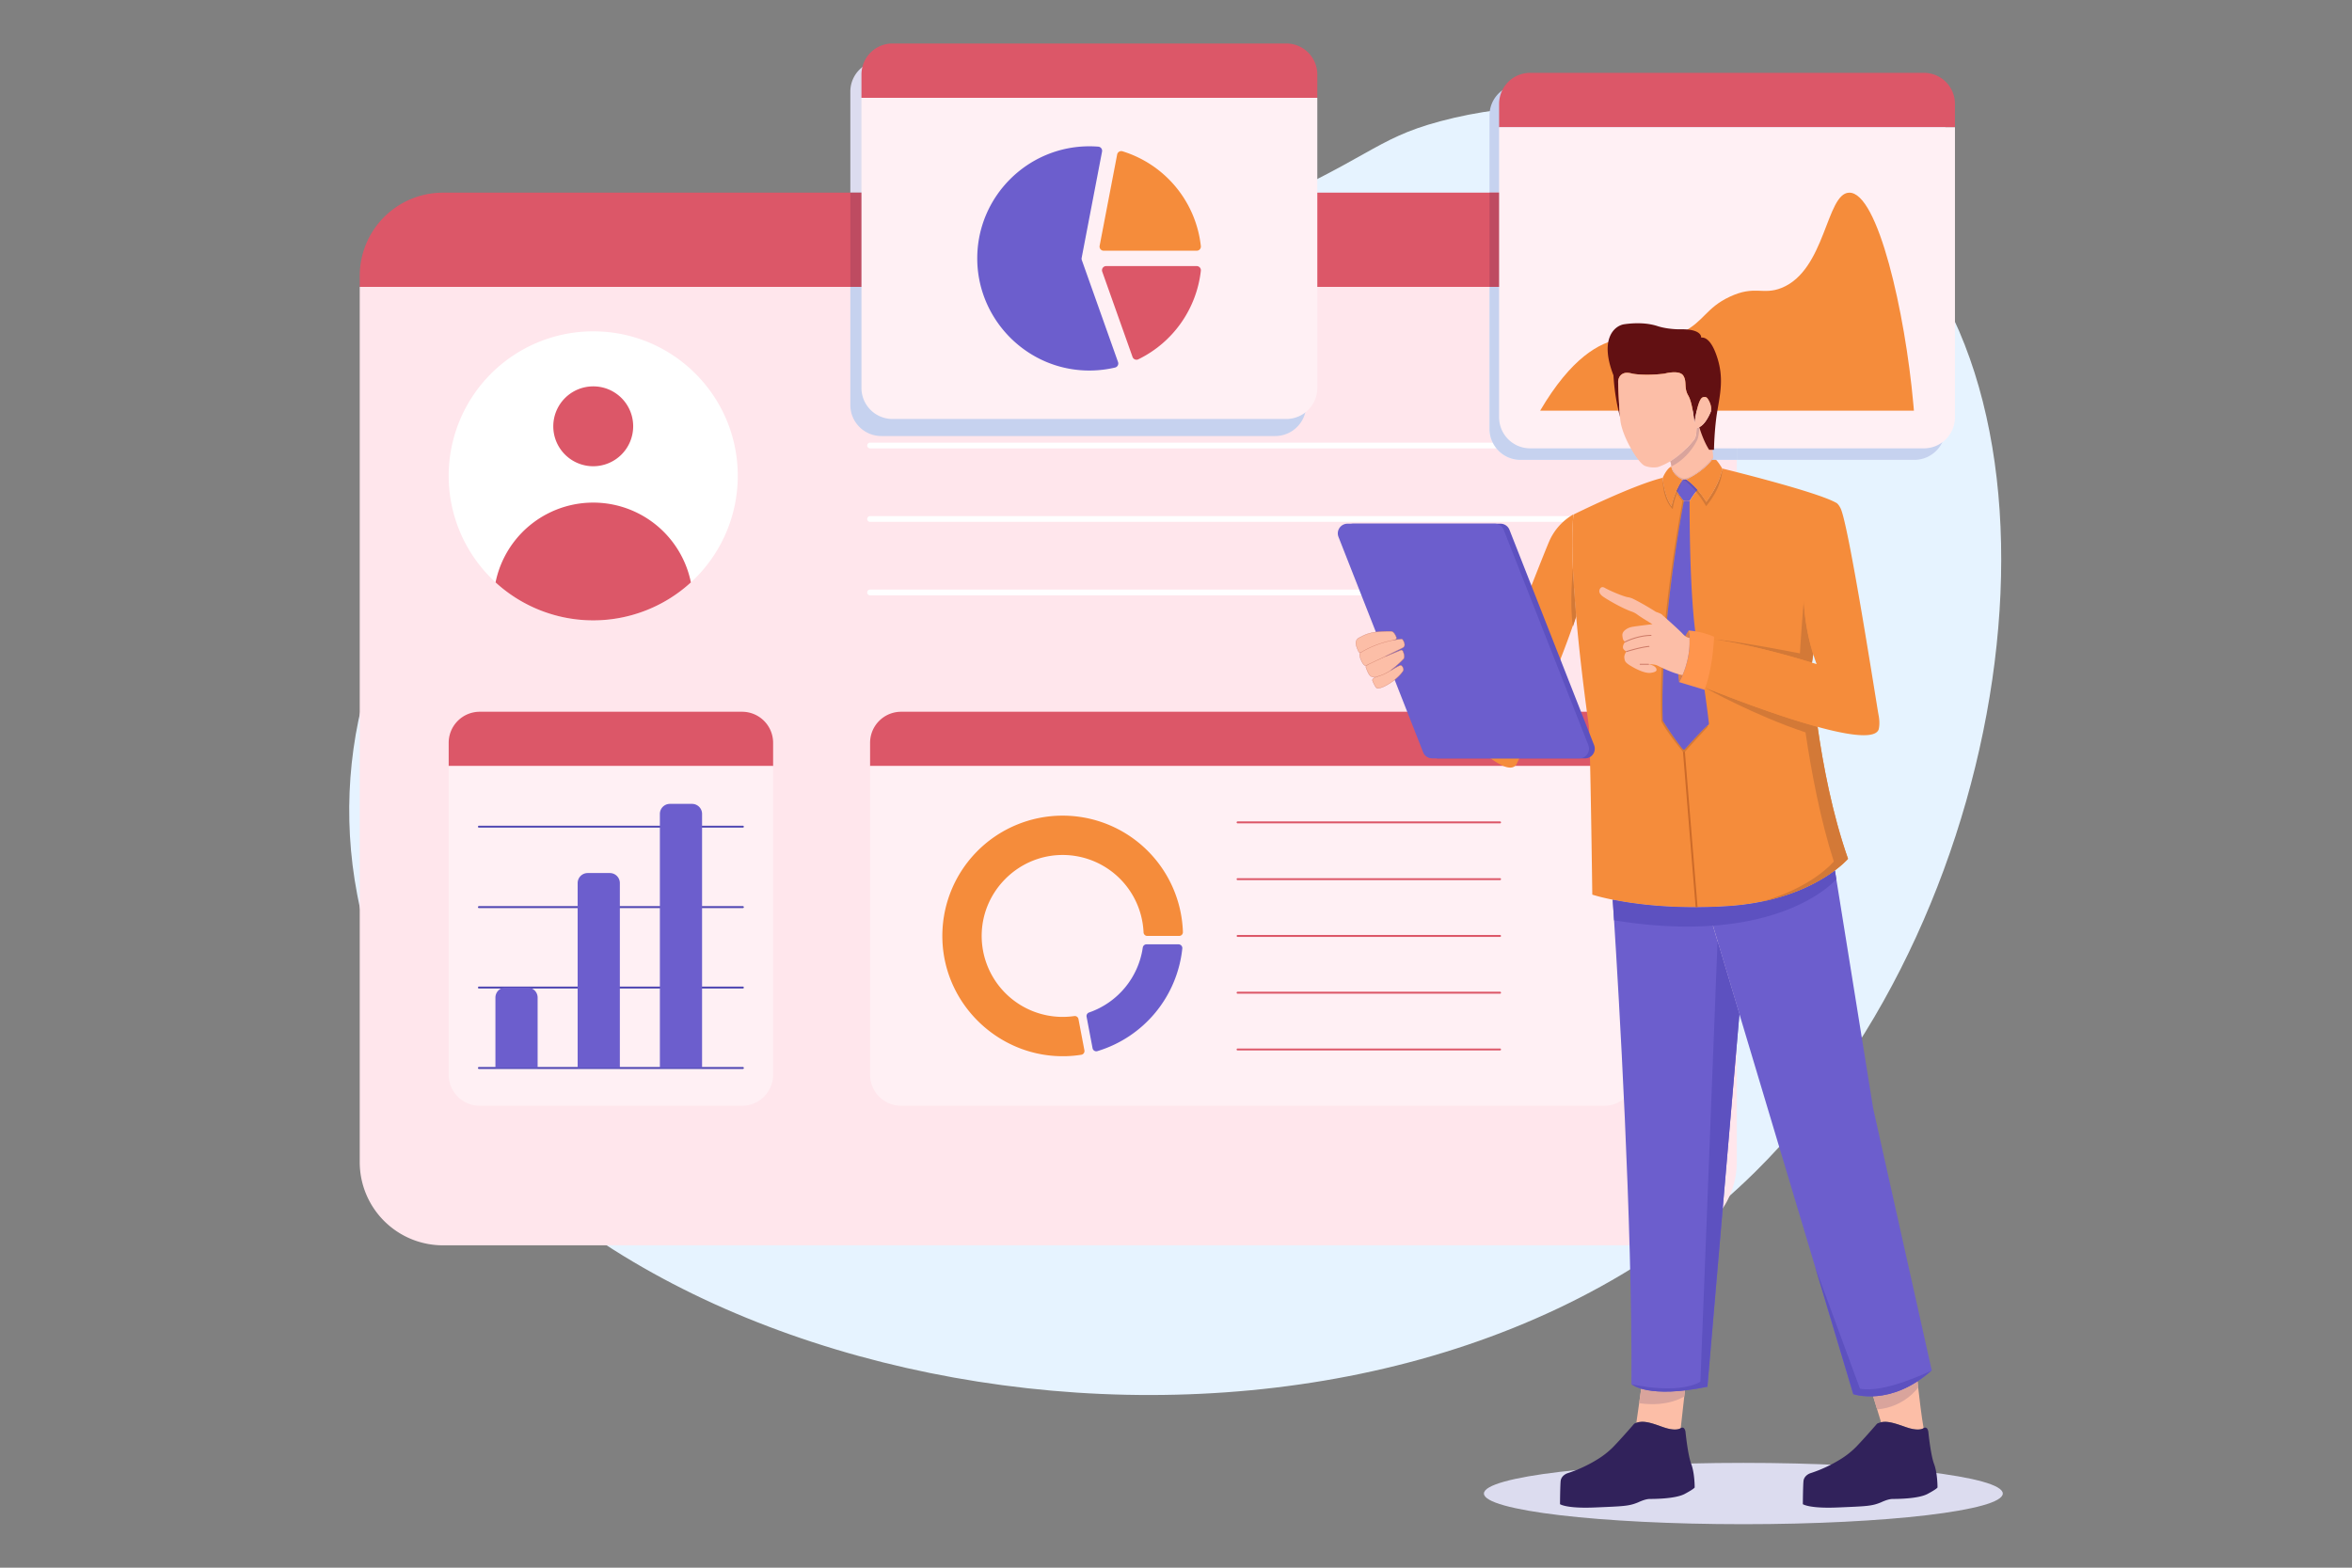 <svg id="Illustration" xmlns="http://www.w3.org/2000/svg" viewBox="0 0 3000 2000"><rect x="0" y="0" width="3000" height="2000" fill="#808080" stroke="none"/><defs><style>.cls-1{fill:#dcdcef;}.cls-2{fill:#e6f3ff;}.cls-3{fill:#ffe6ec;}.cls-4{fill:#6c5ecd;}.cls-5{fill:#f58c3b;}.cls-6{fill:#fff;}.cls-7{fill:#c6d2ef;}.cls-8{fill:#dc5768;}.cls-9{fill:#be4b61;}.cls-10{fill:#fff0f4;}.cls-11{fill:#4f47b2;}.cls-12{fill:#fcbea7;}.cls-13{fill:#31225b;}.cls-14{fill:#d9a49c;}.cls-15{fill:#5d51c0;}.cls-16{fill:#d37937;}.cls-17{fill:#cc6a29;}.cls-18{fill:#621012;}.cls-19{fill:#ff954d;}.cls-20{fill:#dc8048;}.cls-21{fill:#cc7a66;}</style></defs><ellipse class="cls-1" cx="2223.667" cy="1905.392" rx="330.905" ry="39.117"/><path class="cls-2" d="M455.595,1141.089C417.574,942.18,487.519,736.835,643.278,607.416q3.65-3.033,7.381-6.027c71.371-57.28,116.746-64.941,501.084-181.998,286.283-87.192,347.838-109.356,423.085-141.816,175.46-75.691,175.912-99.753,262.36-122.907,190.005-50.89,424.828,1.874,550.72,111.089,276.83,240.16,189.542,894.354-148.907,1229.074C1768.541,1960.107,802.648,1818.105,527.752,1338.833,490.354,1273.632,468.037,1206.185,455.595,1141.089Z"/><path class="cls-3" d="M2215.28,586.68v895.91a106.15,106.15,0,0,1-106.15,106.15H565a106.159,106.159,0,0,1-106.16-106.15V365.99H1899.87v181.1a39.59,39.59,0,0,0,39.59,39.59Z"/><path class="cls-4" d="M2165.03,625.01c-.03.04-.07.09-.1.13-.25.31-.49.63-.74.96-.3.37-.59.76-.88,1.16a106.25,106.25,0,0,0-8.22,12.08s-4.06-1.18-7.35,0a64.037,64.037,0,0,1-8.28-11.32v-.03c-.15-.24-.27-.49-.42-.73-.17-.32-.34-.64-.52-.98,1.43-3.14,2.82-5.91,4.05-8.14l3.65-6.11c.03-.04.05-.09.07-.12l.03-.07h.02a.176.176,0,0,0,.03-.08l.12.05a8.229,8.229,0,0,0,4.07-.05h.01l-.01.01A82.176,82.176,0,0,1,2165.03,625.01Z"/><path class="cls-5" d="M2150.563,611.767s14.576,9.651,25.704,28.757c0,0,18.088-23.373,20.452-42.807,0,0-6.566-11.654-11.391-14.017C2185.327,583.699,2177.416,598.767,2150.563,611.767Z"/><path class="cls-5" d="M2146.369,611.765a.19.19,0,0,1-.025.074h-.025c-.27.392-1.765,2.696-3.75,6.299-1.226,2.23-2.623,5-4.044,8.138a93.426,93.426,0,0,0-6.422,19.511s-9.265-10.785-11.275-36.252c0,0,4.731-11.545,11.03-14.437,0,0,.784,10.417,14.364,16.594Z"/><path class="cls-6" d="M2095.464,572.055H1109.808a3.677,3.677,0,0,1,0-7.354h985.656a3.677,3.677,0,0,1,0,7.354Z"/><path class="cls-6" d="M1663.875,468.929H1109.808a3.677,3.677,0,1,1,0-7.354H1663.875a3.677,3.677,0,1,1,0,7.354Z"/><path class="cls-6" d="M2095.464,665.789H1109.808a3.677,3.677,0,1,1,0-7.354h985.656a3.677,3.677,0,0,1,0,7.354Z"/><path class="cls-6" d="M1753.101,759.523h-643.293a3.677,3.677,0,1,1,0-7.354h643.293a3.677,3.677,0,0,1,0,7.354Z"/><path class="cls-7" d="M2481.31,147.25V547.09A39.59,39.59,0,0,1,2441.72,586.68H2215.28V351.95a106.152,106.152,0,0,0-106.15-106.16H1899.87V147.25a39.584,39.584,0,0,1,39.59-39.59h502.26A39.584,39.584,0,0,1,2481.31,147.25Z"/><path class="cls-7" d="M2215.28,365.99V586.68H1939.46a39.59,39.59,0,0,1-39.59-39.59V365.99Z"/><path class="cls-8" d="M2215.28,351.95v14.04H458.84V351.95A106.161,106.161,0,0,1,565,245.79H2109.13A106.152,106.152,0,0,1,2215.28,351.95Z"/><path class="cls-9" d="M2215.28,351.95v14.04H1899.87V245.79h209.26A106.152,106.152,0,0,1,2215.28,351.95Z"/><path class="cls-8" d="M2453.977,92.949H1951.715a39.592,39.592,0,0,0-39.592,39.592v29.74h581.447V132.541A39.592,39.592,0,0,0,2453.977,92.949Z"/><path class="cls-10" d="M1912.123,162.281h581.447a0,0,0,0,1,0,0v370.099a39.592,39.592,0,0,1-39.592,39.592H1951.715a39.592,39.592,0,0,1-39.592-39.592v-370.099A0,0,0,0,1,1912.123,162.281Z"/><path class="cls-5" d="M2441.22,523.916H1964.473c39.782-67.615,75.642-87.009,101.918-91.527,29.463-5.046,46.719,8.675,79.834-8.477,27.502-14.249,29.879-31.103,59.881-45.252,32.208-15.172,42.38-1.781,66.181-11.313,56.352-22.494,56.94-120.453,86.133-121.542,36.914-1.418,71.671,153.931,81.942,268.579C2440.656,517.649,2440.926,520.815,2441.22,523.916Z"/><path class="cls-6" d="M941.032,607.058a184.363,184.363,0,1,1-184.375-184.351C858.478,422.707,941.032,505.237,941.032,607.058Z"/><path class="cls-8" d="M807.617,543.864a50.947,50.947,0,1,1-50.95-50.944A50.819,50.819,0,0,1,807.617,543.864Z"/><path class="cls-8" d="M881.249,742.974a184.365,184.365,0,0,1-249.159,0,127.135,127.135,0,0,1,249.159,0Z"/><path class="cls-8" d="M946.523,908.034H611.899A39.592,39.592,0,0,0,572.307,947.626v29.74h413.809V947.626A39.592,39.592,0,0,0,946.523,908.034Z"/><path class="cls-10" d="M572.307,977.366H986.116a0,0,0,0,1,0,0v393.735a39.592,39.592,0,0,1-39.592,39.592H611.899a39.592,39.592,0,0,1-39.592-39.592V977.366A0,0,0,0,1,572.307,977.366Z"/><path class="cls-11" d="M947.51,1363.728H610.912a1.226,1.226,0,1,1,0-2.451H947.51a1.226,1.226,0,1,1,0,2.451Z"/><path class="cls-11" d="M947.51,1261.108H610.912a1.226,1.226,0,1,1,0-2.451H947.51a1.226,1.226,0,1,1,0,2.451Z"/><path class="cls-11" d="M947.51,1158.488H610.912a1.226,1.226,0,1,1,0-2.451H947.51a1.226,1.226,0,1,1,0,2.451Z"/><path class="cls-11" d="M947.51,1055.868H610.912a1.226,1.226,0,1,1,0-2.451H947.51a1.226,1.226,0,1,1,0,2.451Z"/><path class="cls-4" d="M672.943,1259.882H644.729a12.807,12.807,0,0,0-12.807,12.807v89.812h53.828v-89.812A12.807,12.807,0,0,0,672.943,1259.882Z"/><path class="cls-4" d="M777.82,1113.799H749.606a12.807,12.807,0,0,0-12.807,12.807v235.896h53.828V1126.606A12.807,12.807,0,0,0,777.82,1113.799Z"/><path class="cls-4" d="M882.697,1025.557H854.484a12.807,12.807,0,0,0-12.807,12.807v324.138h53.828V1038.365A12.807,12.807,0,0,0,882.697,1025.557Z"/><path class="cls-8" d="M2046.222,908.034H1149.4a39.592,39.592,0,0,0-39.592,39.592v29.74h976.006V947.626A39.592,39.592,0,0,0,2046.222,908.034Z"/><path class="cls-10" d="M1109.808,977.366h976.006a0,0,0,0,1,0,0v393.735a39.592,39.592,0,0,1-39.592,39.592H1149.4a39.592,39.592,0,0,1-39.592-39.592V977.366A0,0,0,0,1,1109.808,977.366Z"/><path class="cls-8" d="M1913.277,1050.399H1578.58a1.226,1.226,0,1,1,0-2.451h334.697a1.226,1.226,0,1,1,0,2.451Z"/><path class="cls-8" d="M1913.277,1122.826H1578.58a1.226,1.226,0,1,1,0-2.451h334.697a1.226,1.226,0,1,1,0,2.451Z"/><path class="cls-8" d="M1913.277,1195.254H1578.58a1.226,1.226,0,0,1,0-2.451h334.697a1.226,1.226,0,1,1,0,2.451Z"/><path class="cls-8" d="M1913.277,1267.682H1578.58a1.226,1.226,0,1,1,0-2.451h334.697a1.226,1.226,0,1,1,0,2.451Z"/><path class="cls-8" d="M1913.277,1340.108H1578.58a1.226,1.226,0,1,1,0-2.451h334.697a1.226,1.226,0,1,1,0,2.451Z"/><path class="cls-4" d="M1457.638,1208.787a103.384,103.384,0,0,1-68.598,82.93,4.762,4.762,0,0,0-3.082,5.404l7.625,40.179a4.824,4.824,0,0,0,6.158,3.691,153.553,153.553,0,0,0,108.299-130.877,4.825,4.825,0,0,0-4.772-5.361h-40.893A4.761,4.761,0,0,0,1457.638,1208.787Z"/><path class="cls-5" d="M1355.429,1040.571a153.455,153.455,0,0,0-153.358,159.104c3.018,84.168,74.83,150.768,158.997,147.712a149.93,149.93,0,0,0,18.099-1.75,4.824,4.824,0,0,0,4.02-5.652l-7.587-39.878a4.767,4.767,0,0,0-5.338-3.851A103.352,103.352,0,0,1,1252.22,1190.022c2.025-53.526,45.626-97.149,99.151-99.2a103.3,103.3,0,0,1,107.247,98.703,4.763,4.763,0,0,0,4.787,4.504h40.602a4.782,4.782,0,0,0,4.805-4.882A153.467,153.467,0,0,0,1355.429,1040.571Z"/><path class="cls-1" d="M1666.06,116.86V245.79H1084.61V116.86a39.592,39.592,0,0,1,39.6-39.59h502.26A39.59,39.59,0,0,1,1666.06,116.86Z"/><path class="cls-7" d="M1666.06,365.99V516.7A39.596,39.596,0,0,1,1626.47,556.29H1124.21a39.599,39.599,0,0,1-39.6-39.59V365.99Z"/><rect class="cls-9" x="1084.61" y="245.79" width="581.45" height="120.2"/><path class="cls-8" d="M1640.656,55.492H1138.394a39.592,39.592,0,0,0-39.592,39.592v29.74H1680.248V95.084A39.592,39.592,0,0,0,1640.656,55.492Z"/><path class="cls-10" d="M1098.801,124.824H1680.248a0,0,0,0,1,0,0v370.099a39.592,39.592,0,0,1-39.592,39.592H1138.394a39.592,39.592,0,0,1-39.592-39.592v-370.099A0,0,0,0,1,1098.801,124.824Z"/><path class="cls-4" d="M1378.101,472.259c-73.741-5.803-131.353-68.128-131.609-142.097-.273-79.093,63.992-143.526,143.022-143.526q5.689,0,11.357.447a5.317,5.317,0,0,1,4.806,6.297l-26.022,135.636a5.299,5.299,0,0,0,.211,2.771l46.224,130.168a5.329,5.329,0,0,1-3.843,6.957A143.115,143.115,0,0,1,1378.101,472.259Z"/><path class="cls-8" d="M1410.905,339.464h115.515a5.328,5.328,0,0,1,5.273,5.942,143.465,143.465,0,0,1-79.756,112.979,5.328,5.328,0,0,1-7.364-2.981l-38.661-108.869A5.299,5.299,0,0,1,1410.905,339.464Z"/><path class="cls-5" d="M1402.598,313.568l22.348-116.493a5.327,5.327,0,0,1,6.829-4.06,142.998,142.998,0,0,1,99.917,120.908,5.327,5.327,0,0,1-5.273,5.941H1407.801A5.299,5.299,0,0,1,1402.598,313.568Z"/><path class="cls-12" d="M2149.18,1773.85l-.85,7.58L2147.96,1784.76l-4.15,37.18c-.4.34-5.92,4.62-22.7-1.32-.86-.29-1.69-.59-2.5-.88-14.3-5.2-23.06-7.51-31.44-4.59l3.58-25,2.64-18.5C2103.64,1774.66,2121.14,1777.1,2149.18,1773.85Z"/><path class="cls-13" d="M2118.612,1819.738c-15.839-5.758-24.879-7.966-34.145-3.456,0,0-15.491,17.991-27.183,30.075a106.482,106.482,0,0,1-19.511,15.32h0a174.098,174.098,0,0,1-38.262,17.771s-8.26,2.5-8.922,10.368c-.417,4.951-.613,15.197-.711,22.109-.049,4.093-.073,7.035-.073,7.035s8.015,5.785,44.513,4.216c36.498-1.569,43.189-1.569,55.273-6.569,0,0,8.579-4.167,14.192-4.265,5.613-.098,33.091,0,45.199-6.496s12.599-8.187,12.599-8.187.025-2.721-.22-6.765c-.392-6.349-1.422-15.908-4.142-23.139-4.461-11.814-7.354-41.228-7.354-41.228s-1.054-7.476-6.03-4.608c0,0-5.27,4.878-22.722-1.299Q2119.825,1820.179,2118.612,1819.738Z"/><path class="cls-14" d="M2149.18,1773.85l-.85,7.58s-19.9,14.12-57.58,8.72l2.64-18.5C2103.64,1774.66,2121.14,1777.1,2149.18,1773.85Z"/><path class="cls-4" d="M2218.63,1293.62v.03l-40.81,475.5c-74.47,15.41-95.97-2.45-96.9-3.26l-.02-.03c1.3-206.7-16.47-502.78-22.16-591.78-1.08-16.84-1.72-26.27-1.72-26.27l.01-.01c24.75,4.99,66.37,10.82,121.62,9.35l-.83.24,7.06,23.53Z"/><path class="cls-15" d="M2218.63,1293.62v.03l-40.81,475.5c-74.47,15.41-95.97-2.45-96.9-3.26,1.62.36,57.68,13.65,87.95-3.04L2190.73,1200.53l.04.05Z"/><path class="cls-12" d="M2453.57,1821.92l-.02.02L2453.47,1822l-.2.14c-.03.02-.06.04-.1.07-1.5.94-7.54,3.64-22.32-1.59-.86-.29-1.69-.59-2.5-.88-12.98-4.54-21.34-6.98-29.02-5.27l-5-16.38-5.1-16.73c14.78-.61,34.78-4.86,56.59-19.12.02.2.34,3.17.84,7.81V1770.1C2448.06,1782.6,2450.92,1807.14,2453.57,1821.92Z"/><path class="cls-13" d="M2471.096,1890.895c-.392-6.349-1.422-15.908-4.143-23.139-4.461-11.814-7.353-41.228-7.353-41.228s-1.054-7.476-6.03-4.608c0,0-5.27,4.878-22.722-1.299q-1.287-.441-2.5-.882c-15.908-5.564-24.879-7.966-34.144-3.456,0,0-15.491,17.991-27.183,30.075a106.471,106.471,0,0,1-19.511,15.32,174.098,174.098,0,0,1-38.262,17.771s-8.26,2.5-8.922,10.368c-.417,4.951-.613,15.197-.711,22.109-.049,4.093-.073,7.035-.073,7.035s8.015,5.785,44.513,4.216c36.498-1.569,43.189-1.569,55.273-6.569,0,0,8.579-4.167,14.192-4.265,5.613-.098,33.091,0,45.199-6.496,12.109-6.496,12.599-8.187,12.599-8.187S2471.341,1894.939,2471.096,1890.895Z"/><path class="cls-14" d="M2446.66,1770.05V1770.1s-17.26,25.05-52.31,27.99h-.02l-5.1-16.73c14.78-.61,34.78-4.86,56.59-19.12C2445.84,1762.44,2446.16,1765.41,2446.66,1770.05Z"/><path class="cls-4" d="M2463.94,1748.26l-.03.03c-52.4,46.86-100.03,30.32-100.03,30.32L2315.2,1616.1l-.05-.15-96.52-322.3v-.03l-33.75-112.7-7.06-23.53.83-.24q11.895-.315,24.63-1.11c6.92-.44,13.59-1.07,20.01-1.85,8.23-1.02,16.04-2.31,23.45-3.81.03,0,.05-.03.08-.03,46.16-9.38,76.63-27.15,93.63-39.89l1.79,11.14,46.99,292.35Z"/><path class="cls-5" d="M2357.19,1095.65s-33.31,39.04-110.37,54.7c-.03,0-.05.03-.08.03a320.656,320.656,0,0,1-43.46,5.66c-108.19,6.84-172.29-14.71-172.29-14.71s-2.62-201.16-4.46-215.33c-1.62-12.55-21.72-152.03-21-238.6.09-11.36.54-21.8,1.44-30.93,0,0,75.25-37.47,113.86-46.94,2.01,25.47,11.27,36.26,11.27,36.26a93.413,93.413,0,0,1,6.42-19.51c.18.34.35.66.52.98.15.24.27.49.42.73v.03a64.037,64.037,0,0,0,8.28,11.32c3.29-1.18,7.35,0,7.35,0a106.25,106.25,0,0,1,8.22-12.08c.29-.4.58-.79.88-1.16.25-.33.49-.65.74-.96.03-.04.07-.09.1-.13a97.95,97.95,0,0,1,11.24,15.51s18.08-23.37,20.45-42.8c0,0,121.87,29.68,146.01,44.12l-23.43,151.24-9.12,58.85S2318.32,984.83,2357.19,1095.65Z"/><path class="cls-5" d="M2010.34,785.42c-1.18,3.86-2.58,8.17-4.17,12.84q-1.14,3.33-2.4,6.9c-20.64,58.31-64.44,159.86-69.12,169.15-5.62,11.18-22.7,0-22.7,0-18.65-9.41-82.81-66.32-93.09-75.48,3.44-3.62,10.14-13.59,11.49-37.17,0,0,1.73-16.88-2.05-26.26l72.96,45.43s64.62-166.78,74.86-190.41a73.389,73.389,0,0,1,30.32-33.95l.2,3.66c-.68,8.22-1.03,17.4-1.11,27.27-.1,11.66.18,24.29.75,37.43C2007.11,744.36,2008.57,765.04,2010.34,785.42Z"/><path class="cls-5" d="M1830.882,861.659c-1.838,32.036-13.53,38.949-13.53,38.949a180.048,180.048,0,0,1-28.139-16.79.301.301,0,0,1-.074-.049c-12.819-9.633-1.887-60.372-1.887-60.372.833-5.54,3.309-7.868,6.201-8.579a12.178,12.178,0,0,1,5.711.245h.025c.711.221,1.397.441,2.034.662.025,0,.049.025.074.049a24.564,24.564,0,0,1,4.093,2.01l22.085,14.952C1832.99,841.094,1830.882,861.659,1830.882,861.659Z"/><path class="cls-16" d="M2010.44,786.6c-2,6.43-4.11,12.72-4.11,12.72-.06-.35-.11-.7-.16-1.06-4.4-28.65.11-73.43.11-73.43.83,19.53,2.29,40.21,4.06,60.59C2010.37,785.82,2010.4,786.21,2010.44,786.6Z"/><path class="cls-5" d="M1802.522,874.258c-5.491,14.192-12.599,10.025-13.31,9.559a.301.301,0,0,1-.074-.049c-12.819-9.633-1.887-60.372-1.887-60.372.833-5.54,3.309-7.868,6.201-8.579,1.789,0,3.628.049,5.466.221.073,0,.171.025.245.025h.025a5.841,5.841,0,0,1,2.034.662c.025,0,.049.025.074.049C1811.836,821.583,1807.939,860.237,1802.522,874.258Z"/><path class="cls-15" d="M2342.24,1121.6s-33.09,39.64-119.69,54.74a375.075,375.075,0,0,1-37.67,4.58c-35.03,2.57-76.8,1.18-126.14-6.84-1.08-16.84-1.72-26.27-1.72-26.27l.01-.01c24.75,4.99,66.37,10.82,121.62,9.35q11.895-.315,24.63-1.11c6.92-.44,13.59-1.07,20.01-1.85,8.23-1.02,16.04-2.31,23.45-3.81.03,0,.05-.03.08-.03,46.16-9.38,76.63-27.15,93.63-39.89Z"/><rect class="cls-17" x="2154.571" y="955.028" width="2.451" height="202.696" transform="translate(-78.629 178.464) rotate(-4.656)"/><path class="cls-16" d="M2186.35,815.85a.01.01,0,0,0-.01-.01c25.6,1.2,109.43,17.71,109.5,17.72,1.64-28.56,4.72-65.45,4.89-67.59.02.38.03.75.06,1.13.1,1.96.21,3.91.35,5.84.04.61.08,1.21.13,1.81.08,1.01.16,2.01.25,3,.55,6.12,1.28,12,2.15,17.61.05.37.11.73.17,1.09.2,1.26.41,2.51.62,3.74.18,1.05.37,2.08.56,3.11.62,3.36,1.29,6.59,1.98,9.71.15.68.3,1.35.46,2.02l.36,1.53c.09.41.19.82.29,1.23q1.035,4.215,2.1,8.09c.11.43.23.84.35,1.26q.705,2.52,1.41,4.88c.23.77.46,1.52.7,2.26.06.18.11.36.16.53l-1.64,10.61c-4.78-1.47-10.06-3.06-15.74-4.71-1.48-.43-2.99-.87-4.52-1.31-3.36-.97-6.84-1.96-10.43-2.94q-2.58-.72-5.23-1.44c-.67-.19-1.36-.38-2.05-.56-1.37-.37-2.76-.74-4.15-1.11q-3.135-.84-6.36-1.67c-1.42-.37-2.86-.74-4.31-1.11-.31-.08-.61-.16-.92-.23-2.28-.58-4.59-1.16-6.91-1.72-1.17-.29-2.33-.57-3.5-.85-1.17-.28-2.34-.56-3.52-.84-1.18-.28-2.36-.56-3.54-.83-1.18-.28-2.37-.56-3.56-.82-1.06-.24-2.12-.48-3.19-.72-1.32-.3-2.64-.59-3.97-.88-2.26-.5-4.53-.98-6.79-1.45-2.54-.53-5.07-1.04-7.61-1.53-1.16-.23-2.32-.45-3.47-.67a1.402,1.402,0,0,0-.28-.06c-1.15-.22-2.3-.43-3.45-.64q-5.4-.99-10.74-1.87c-1.13-.18-2.25-.36-3.37-.54-.11-.02-.22-.04-.33-.05Q2189.77,816.315,2186.35,815.85Z"/><path class="cls-16" d="M2357.19,1095.65s-33.31,39.04-110.37,54.7c65.47-18.33,92.23-51.3,92.23-51.3C2322.51,1048.08,2310.29,984.69,2302.95,934.34c-65.27-21.59-127.92-56.79-127.92-56.79l1.6.37c.31.12.63.25.97.39.46.18.95.38,1.46.59,1.28.51,2.71,1.08,4.27,1.7.32.12.64.25.96.38,5.83,2.31,13.41,5.27,22.22,8.63.98.37,1.97.75,2.98,1.13.5.2,1.01.39,1.52.58q2.31.87,4.7,1.77c5.32,2.01,10.97,4.1,16.86,6.24.71.25,1.42.51,2.13.77.47.18.95.35,1.44.52,1,.37,2.01.73,3.03,1.1,10.49,3.77,21.59,7.65,32.87,11.4.65.21,1.3.43,1.95.65,2.61.86,5.23,1.72,7.85,2.56,1.31.42,2.61.84,3.92,1.26q5.34,1.71,10.67,3.33c7.44,2.28,14.81,4.43,21.97,6.39C2325.18,975.01,2337.07,1038.29,2357.19,1095.65Z"/><path class="cls-5" d="M2196.95,817.46q5.34.87,10.74,1.87Q2202.29,818.34,2196.95,817.46Z"/><path class="cls-5" d="M2211.01,891.32q2.31.87,4.7,1.77Q2213.31,892.19,2211.01,891.32Z"/><path class="cls-5" d="M2396.18,912.47c-2.23-11.29-38.21-244.57-48.65-264.26,0,0-2.1-4.42-4.79-6.37,0,0-33.79,20.87-40.71,83.77a268.901,268.901,0,0,0,15.077,121.641c-29.361-9.176-83.537-24.819-130.937-31.43-.56,9.76-2.85,38.63-11.05,61.48v.01c27.94,11.29,209.07,83.22,221.06,53.54C2396.18,930.85,2398.41,923.76,2396.18,912.47Z"/><path class="cls-12" d="M2142.57,618.14c1.98-3.61,3.48-5.91,3.75-6.3l-.03.07c-.02.03-.04.08-.07.12Z"/><path class="cls-12" d="M2185.32,583.7v.01c0,.01-.01.02-.01.03-.49.9-8.73,15.44-34.74,28.02h-.01a8.229,8.229,0,0,1-4.07.05l-.12-.05a1.016,1.016,0,0,1-.15-.07c-13.58-6.18-14.36-16.59-14.36-16.59s-.02-.4-.09-1.02c-.01-.11-.02-.22-.03-.35a25.094,25.094,0,0,0-.57-3.15c-.04-.16-.08-.32-.13-.47-.06-.22-.13-.44-.2-.65l-.18-.48c0-.01,0-.01-.01-.02a3.742,3.742,0,0,0-.18-.42.49.49,0,0,0-.03-.07c17.34-10.51,29.14-25.59,31.09-28.51,2.49-3.74,2.49-13.72,2.49-13.72a13.569,13.569,0,0,0,3.43-1.25,18.843,18.843,0,0,0,4.72-3.53L2184.04,571.39l.25,2.43Z"/><path class="cls-16" d="M2177.73,927.77c-4,4.32-21.94,23.67-28.01,30.77a2.278,2.278,0,0,1-3.49-.02c-5.09-6.19-19.87-24.56-26.76-37.49a2.035,2.035,0,0,1-.26-.89c-.58-7.18-6.7-96.66,26.64-279.8a2.259,2.259,0,0,0-.41-1.78c-1.31-1.73-4.47-5.99-6.51-9.27.17-.43.35-.85.53-1.27a64.037,64.037,0,0,0,8.28,11.32h.02a1.275,1.275,0,0,0-.07.28c-1.43,7.36-30.61,159.38-26.89,279.19a2.184,2.184,0,0,0,.35,1.14c2.08,3.33,13.8,21.89,24.88,35.44a2.222,2.222,0,0,0,3.48.06c5.47-6.12,22.08-24.58,28.7-30.04l.07.34A2.229,2.229,0,0,1,2177.73,927.77Z"/><path class="cls-16" d="M2146.34,611.84a1.318,1.318,0,0,0-.12.19c-.68,1.35-3.54,8.46-6.76,15.98a91.833,91.833,0,0,0-5.86,21.44s-13.13-10.5-12.77-39.92c2.01,25.47,11.27,36.26,11.27,36.26a93.413,93.413,0,0,1,6.42-19.51c1.43-3.14,2.82-5.91,4.05-8.14,1.98-3.61,3.48-5.91,3.75-6.3Z"/><path class="cls-4" d="M2179.75,922.8a2.304,2.304,0,0,1-.91,2.1c-6.13,4.73-23.68,24.23-29.33,30.55a2.222,2.222,0,0,1-3.48-.06c-11.08-13.55-22.8-32.11-24.88-35.44a2.184,2.184,0,0,1-.35-1.14c-3.72-119.81,25.46-271.83,26.89-279.19a1.275,1.275,0,0,1,.07-.28v-.01c3.15-1.12,6.99-.08,7.31,0,.01.11.02.23.02.34-.03,6.98-.36,125.42,9.33,179.7C2173.42,869.84,2178.79,914.55,2179.75,922.8Z"/><path class="cls-5" d="M2162.79,604.97c.96-.62,1.9-1.24,2.79-1.85C2164.69,603.74,2163.76,604.35,2162.79,604.97Z"/><path class="cls-14" d="M2185.32,583.71c0,.01-.01.02-.01.03a23.047,23.047,0,0,1-1.43,2.22,2.693,2.693,0,0,1-.21.3c-.39.54-.85,1.16-1.4,1.84-.13.17-.27.35-.42.53A73.182,73.182,0,0,1,2169.76,600.09c-.26.2-.52.4-.79.6l-.81.6c-.28.2-.55.41-.84.61-.56.4-1.14.81-1.74,1.22-.89.62-1.82,1.23-2.79,1.85-1.62,1.03-3.34,2.07-5.17,3.1-.36.21-.73.42-1.11.62q-2.805,1.56-5.94,3.07h-.01a8.229,8.229,0,0,1-4.07.05l-.12-.05a1.016,1.016,0,0,1-.15-.07c-13.58-6.18-14.36-16.59-14.36-16.59,2.11,7.41,8.36,12.73,12.7,14.72,4.16,1.92,8.96-.42,8.96-.42C2171.94,600.96,2184.92,584.23,2185.32,583.71Z"/><path class="cls-14" d="M2167.47,545s-.29,11.74-2.79,16.61c-2.5,4.86-12.09,23.12-32.82,33.49,0,0-.02-.4-.09-1.02-.01-.11-.02-.22-.03-.35a25.094,25.094,0,0,0-.57-3.15c-.04-.16-.08-.31-.13-.47-.06-.22-.13-.44-.2-.65l-.18-.48c0-.01,0-.01-.01-.02-.05-.14-.12-.29-.18-.42a.49.49,0,0,0-.03-.07c17.34-10.51,29.14-25.59,31.09-28.51,2.49-3.74,2.49-13.72,2.49-13.72a13.569,13.569,0,0,0,3.43-1.25A.035.035,0,0,1,2167.47,545Z"/><path class="cls-18" d="M2190.55,523.79c-3.94,22.85-4.34,50.03-4.34,50.03H2180.04c-7.61-11.56-12.57-28.83-12.57-28.83h-.02a18.843,18.843,0,0,0,4.72-3.53c4.13-4.1,7.19-10.03,9.45-15.05,3.54-7.87-3.42-17.72-3.42-17.72-2.36-3.68-6.43-1.71-6.43-1.71-6.57,2.5-10.51,33.48-10.51,33.48s-1.97-25.73-7.87-35.84c-5.91-10.11-1.32-17.47-6.31-25.35s-24.16-2.56-24.16-2.56c-26,3.09-40.77,0-40.77,0-6.89-2.03-10.37-.65-10.37-.65-8.08,2.43-7.82,11.22-7.82,11.22s.59,24.16,2.41,44.69a265.751,265.751,0,0,1-8.38-53.16c-17.93-45.89.69-63.32,13.98-65.19,13.3-1.87,28.76-1.97,42.06,2.36,13.29,4.33,28.26,4.14,28.26,4.14,29.35-.79,27.58,10.63,27.58,10.63,3.74-.59,12.8.99,20.68,26C2198.43,481.77,2194.49,500.94,2190.55,523.79Z"/><path class="cls-12" d="M2071.776,476.056s3.48-1.379,10.374.657c0,0,14.773,3.086,40.772,0,0,0,19.171-5.318,24.161,2.561s.394,15.232,6.303,25.343,7.879,35.848,7.879,35.848,3.939-30.989,10.505-33.484c0,0,4.071-1.97,6.434,1.707,0,0,6.96,9.848,3.414,17.727s-9.06,17.99-17.596,19.828c0,0,0,9.98-2.495,13.722s-21.207,27.477-47.009,35.946a31.205,31.205,0,0,1-16.644-1.674c-8.273-3.447-29.053-37.377-31.154-58.574s-2.758-48.379-2.758-48.379S2063.7,478.486,2071.776,476.056Z"/><path class="cls-16" d="M2146.344,611.838a.189.189,0,0,0-.049.073l.025-.073Z"/><path class="cls-16" d="M2176.17,645.79a134.19,134.19,0,0,0-12.86-18.53,100.291,100.291,0,0,0-13.19-13.2l-3.63-2.25a8.229,8.229,0,0,0,4.07-.05l.05-.02c-.02.01-.03.02-.05.03,0,0,14.58,9.65,25.71,28.75,0,0,18.08-23.37,20.45-42.8C2196.72,597.72,2198.43,618.93,2176.17,645.79Z"/><path class="cls-15" d="M2146.22,612.03c-.68,1.35-3.55,8.44-6.76,15.96-.15-.24-.27-.49-.42-.73-.17-.32-.34-.64-.52-.98,1.43-3.14,2.82-5.91,4.05-8.14Z"/><path class="cls-15" d="M2165.03,625.01c-.03.04-.07.09-.1.13-.25.31-.49.63-.74.96-.3.37-.59.76-.88,1.16a100.197,100.197,0,0,0-13.19-13.19l-3.63-2.26a8.229,8.229,0,0,0,4.07-.05h.01l-.01.01A82.176,82.176,0,0,1,2165.03,625.01Z"/><path class="cls-16" d="M2146.344,611.838a.189.189,0,0,0-.049.073l.025-.073Z"/><path class="cls-19" d="M2186.34,812.41s-1.27,39.37-12.22,67.58L2141.7,870.19s1.3-2.18,3.1-6.06q.135-.3.27-.6c.42-.91.85-1.92,1.3-3q.15-.345.3-.72a114.4,114.4,0,0,0,4.25-12.3c.1-.34.19-.68.28-1.02.29-1.03.57-2.09.82-3.17.09-.36.18-.72.26-1.09.33-1.39.64-2.82.91-4.29.08-.39.15-.78.22-1.18.23-1.24.44-2.51.62-3.81.11-.76.21-1.52.3-2.3.02-.12.03-.23.04-.34.04-.36.08-.71.12-1.07.11-.95.2-1.91.26-2.88.03-.31.05-.62.07-.93.05-.56.08-1.13.1-1.7.04-.68.07-1.36.08-2.05a90.025,90.025,0,0,0-1.09-17.27v-.01S2170.72,805.32,2186.34,812.41Z"/><path class="cls-20" d="M2146.08,861.23l-.03.06a81.606,81.606,0,0,1-4.34,8.89l-.01.01h-.01a94.398,94.398,0,0,1-1.03-10.15,124.63,124.63,0,0,1,1.03-24.51,75.471,75.471,0,0,1,7.87-23.97,56.428,56.428,0,0,1,4.35-7.15,89.565,89.565,0,0,1,.99,9.18v.01C2156.04,833.72,2150.35,851.21,2146.08,861.23Z"/><path class="cls-12" d="M2146.08,861.23l-.03.06a44.089,44.089,0,0,1-5.39-1.25c-10.03-2.82-22.68-8.87-26.13-10.73-4.14-2.24-11.84-1.84-11.84-1.84,11.18,1.91,10.22,7.35,10.22,7.35,0,2.89-8.14,3.65-8.14,3.65-10.64.69-27.57-10.73-27.57-10.73-3.56-2.68-4.73-3.66-5.32-8.29-.59-4.53,2.79-8.26,2.79-8.26-1.84-.54-3.67-2.82-3.67-2.82-2.9-3.63,1.88-9.46,1.88-9.46-2.23-1.71-3.01-2.82-3.53-8.14-.54-5.32,6.03-9.85,12.53-11.03,6.49-1.17,25.81-3.4,25.81-3.4s-15.84-9.56-19.17-12.24a26.447,26.447,0,0,0-7.5-3.92c-12.5-4.43-30.42-14.97-36.13-18.92-5.71-3.95-5.81-7.77-3.65-10.74,2.18-2.94,5.61-.58,5.61-.58,8.38,4.73,25.03,11.32,29.27,11.91a24.207,24.207,0,0,1,7.47,2.38C2098.28,771.6,2112.2,780.62,2112.2,780.62c7.94,2.58,8.28,4.15,8.28,4.15s19.79,17.4,25.55,23.58a27.774,27.774,0,0,0,3.53,3.21c3.5,2.57,5.34,2.03,5.34,2.03v.01C2156.04,833.72,2150.35,851.21,2146.08,861.23Z"/><path class="cls-19" d="M2153.92,804.4l-.01.01v-.01Z"/><path class="cls-21" d="M2102.689,848.08h-10.626a.613.613,0,0,1,0-1.226h10.626a.613.613,0,0,1,0,1.226Z"/><path class="cls-21" d="M2074.673,831.804a.613.613,0,0,1-.185-1.197c.179-.056,17.975-5.648,28.752-6.53a.613.613,0,0,1,.1,1.222c-10.639.87-28.306,6.421-28.482,6.477A.626.626,0,0,1,2074.673,831.804Z"/><path class="cls-21" d="M2072.884,819.524a.613.613,0,0,1-.29-1.153c.15-.081,15.283-8.084,33.247-8.379a.613.613,0,0,1,.02,1.226c-17.656.29-32.54,8.154-32.688,8.233A.607.607,0,0,1,2072.884,819.524Z"/><path class="cls-15" d="M1726.103,668.099h187.758a12.352,12.352,0,0,1,11.496,7.834l107.947,274.687a12.352,12.352,0,0,1-11.496,16.869h-187.758a12.352,12.352,0,0,1-11.496-7.834L1714.607,684.968A12.352,12.352,0,0,1,1726.103,668.099Z"/><path class="cls-4" d="M1718.749,668.099h187.758a12.351,12.351,0,0,1,11.496,7.834l107.947,274.687a12.352,12.352,0,0,1-11.496,16.869h-187.758a12.352,12.352,0,0,1-11.496-7.834L1707.254,684.968A12.351,12.351,0,0,1,1718.749,668.099Z"/><path class="cls-12" d="M1734.601,832.546c-.351,0-1.256-.204-2.091-2.096-2.749-6.23-3.024-8.785-3.027-8.81a7.511,7.511,0,0,1,4.465-8.181c.597-.295,1.215-.622,1.873-.971,5.362-2.842,13.466-7.137,35.201-7.137q1.84,0,3.812.042c.027.002,3.593.351,6.354,7.945.007.053.34,2.021-1.124,2.509L1741.673,831.521l-6.94,1.012A.601.601,0,0,1,1734.601,832.546Z"/><path class="cls-21" d="M1771.023,805.168v.368c1.234,0,2.514.014,3.787.041.035.003,3.486.374,6.194,7.793.038.248.238,1.883-.992,2.302a.364.364,0,0,0-.037.014l-.038.015-.002-.004-.133.044a2.025,2.025,0,0,0-.729.312l-37.427,15.281-6.969,1.022a.435.435,0,0,1-.076.005c-.245,0-1.109-.143-1.922-1.986-2.73-6.188-3.01-8.729-3.019-8.795a7.332,7.332,0,0,1,4.37-7.956c.598-.296,1.217-.624,1.877-.974,5.346-2.833,13.426-7.115,35.115-7.115l.001-.368m-.001,0c-24.435 0-31.677,5.416-37.155,8.127a7.753,7.753,0,0,0-4.567,8.363s.242,2.521,3.042,8.867c.88,1.996,1.878,2.205,2.258,2.205a.699.699,0,0,0,.159-.015l6.984-1.023,38.379-15.669-.001 0-0.0 0h-0l-0.0 0-0.0 0h-0v0l-.725.242s.684-.228.725-.242v-0h0l0-0.0 0-0h0l0-0.0.001-0c1.637-.545,1.24-2.746,1.24-2.746-2.847-7.829-6.524-8.066-6.524-8.066q-1.975-.043-3.815-.042Zm9.099,10.855h0Z"/><path class="cls-12" d="M1757.692,878.06a2.826,2.826,0,0,1-2.071-.634c-1.551-1.637-3.947-6.29-4.897-9.052-.865-2.513,3.317-4.114,3.359-4.129l18.729-8.042c.142-.087,11.477-7.337,13.654-7.395h.001c2.022,0,3.476,3.27,3.726,5.53.212,1.912-7.038,10.665-17.116,17.144-6.503,4.181-12.11,6.579-15.384,6.579Z"/><path class="cls-21" d="M1786.516,848.991c1.866,0,3.25,3.174,3.494,5.367.208,1.874-7.01,10.525-17.033,16.968-6.474,4.162-12.045,6.549-15.285,6.549a2.662,2.662,0,0,1-1.939-.577c-1.534-1.619-3.911-6.24-4.857-8.986-.807-2.343,3.21-3.882,3.267-3.904l18.72-8.039a.365.365,0,0,0,.053-.028c3.166-2.029,11.769-7.305,13.533-7.351l.045-.001m0-.368-.055.001c-2.254.059-13.722,7.409-13.722,7.409l-18.72,8.039s-4.403,1.648-3.469,4.361c.934,2.713,3.336,7.428,4.938,9.119a2.967,2.967,0,0,0,2.206.692c2.902,0,8.153-1.896,15.483-6.608,9.964-6.405,17.437-15.183,17.2-17.318-.235-2.118-1.638-5.694-3.86-5.694Z"/><path class="cls-12" d="M1752.71,863.995a7.565,7.565,0,0,1-6.061-3.163c-.028-.037-1.625-2.05-4.038-8.418-.902-2.38.097-3.027.106-3.034l5.709-4.181,37.476-15.405a.18.18,0,0,0,.066.013.186.186,0,0,0,.081-.019l.695-.342a1.552,1.552,0,0,1,.675-.161,2.778,2.778,0,0,1,1.896,1.19c3.346,7.322,1.049,10.072,1.025,10.1-17.167,17.65-26.556,20.456-32.769,22.312-.714.213-1.383.414-2.016.622a9.124,9.124,0,0,1-2.848.485Z"/><path class="cls-21" d="M1787.42,829.469a2.546,2.546,0,0,1,1.728,1.088c3.277,7.186,1.077,9.871,1.068,9.883-17.139,17.622-26.5,20.42-32.695,22.271-.716.214-1.387.415-2.021.623a8.946,8.946,0,0,1-2.791.476,7.402,7.402,0,0,1-5.93-3.112c-.016-.02-1.599-2.027-3.996-8.351-.837-2.209.025-2.807.059-2.83l5.658-4.145,37.418-15.387a.371.371,0,0,0,.052.004c.085,0,.085,0,.324-.117l.495-.243a.357.357,0,0,0,.066-.032,1.346,1.346,0,0,1,.567-.13m0-.368a1.714,1.714,0,0,0-.763.183h0l-0.0 0.0 0-0-.001 0-0.0 0h0c-.515.253-.687.337-.688.337l.688-.337h0l0-0.0.001-0-0.0 0.0 0-0h0l-38.339,15.765-5.694,4.171s-1.164.675-.185,3.256c2.458,6.486,4.054,8.452,4.054,8.452a7.691,7.691,0,0,0,6.216,3.248,9.256,9.256,0,0,0,2.906-.494c6.096-2.008,15.673-3.255,34.864-22.987,0,0,2.453-2.749-1.011-10.325a2.95,2.95,0,0,0-2.047-1.27Zm-.763.183h0Z"/><path class="cls-12" d="M1741.884,849.276c-.453,0-2.862-.344-5.785-7.13-3.195-7.418-1.378-9.02-1.359-9.035.203-.14,21.667-14.712,52.689-17.873a.751.751,0,0,1,.201-.027c.364,0,1.661.259,3.05,3.592,1.703,4.087.921,5.808-.894,7.259-1.742,1.394-47.424,23.008-47.885,23.227Z"/><path class="cls-21" d="M1787.63,815.395c.336,0,1.536.251,2.881,3.479,1.658,3.98.908,5.646-.839,7.044-1.379,1.103-31.824,15.624-47.787,23.175v-0c-.265,0-2.678-.197-5.616-7.019-3.105-7.208-1.43-8.804-1.434-8.804h0c.213-.147,21.632-14.692,52.614-17.848a.558.558,0,0,0,.075-.016.454.454,0,0,1,.108-.011m-0-.368a.714.714,0,0,0-.22.028c-31.434,3.203-52.785,17.911-52.785,17.911s-2.016,1.542,1.305,9.252c2.957,6.865,5.445,7.241,5.954,7.241a.624.624,0,0,0,.095-.006s46.142-21.826,47.922-23.249,2.728-3.203.949-7.473c-1.392-3.342-2.712-3.705-3.22-3.705Z"/><path class="cls-15" d="M2463.914,1748.287c-52.405,46.866-100.031,30.321-100.031,30.321l-48.68-162.511,57.21,155.55C2404.008,1777.848,2462.272,1749.096,2463.914,1748.287Z"/></svg>